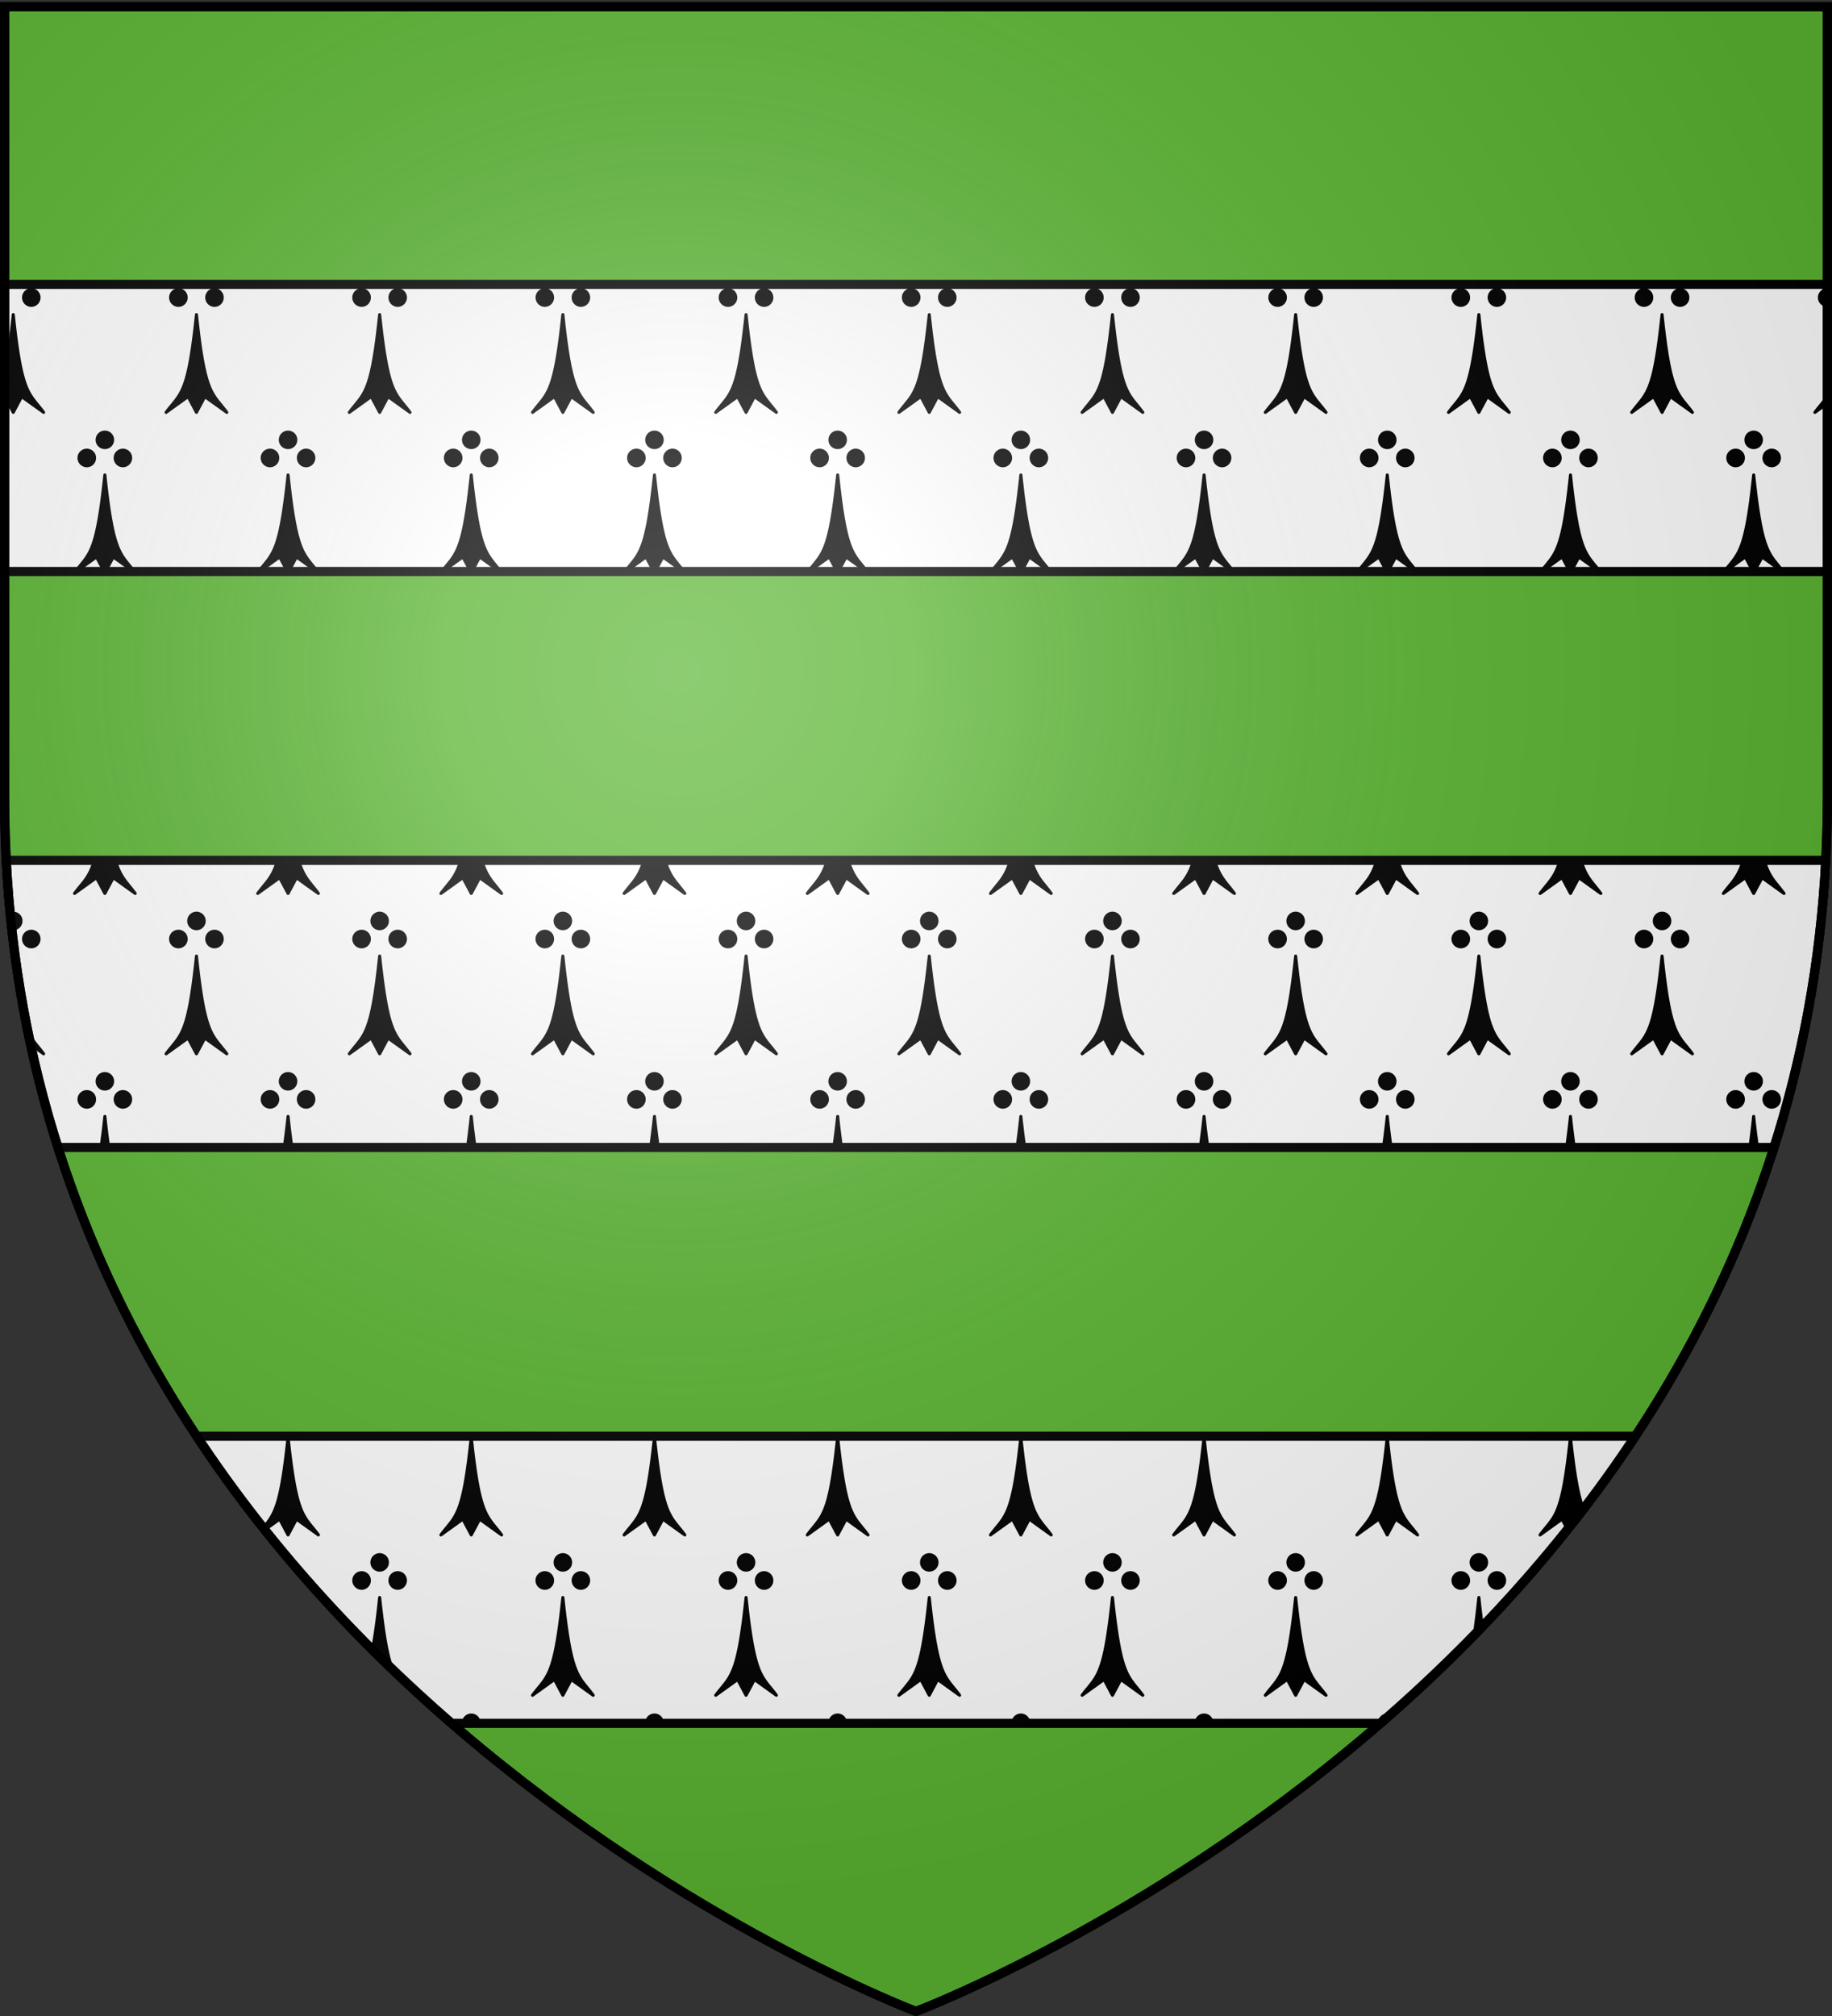 <svg xmlns="http://www.w3.org/2000/svg" xmlns:xlink="http://www.w3.org/1999/xlink" width="600" height="660" version="1.0"><rect width="100%" height="100%" fill="#333333" stroke="none"/><desc>Flag of Canton of Valais (Wallis)</desc><defs><radialGradient xlink:href="#b" id="c" cx="221.445" cy="226.331" r="300" fx="221.445" fy="226.331" gradientTransform="matrix(1.353 0 0 1.349 -77.63 -85.747)" gradientUnits="userSpaceOnUse"/><linearGradient id="b"><stop offset="0" style="stop-color:white;stop-opacity:.314"/><stop offset=".19" style="stop-color:white;stop-opacity:.251"/><stop offset=".6" style="stop-color:#6b6b6b;stop-opacity:.125"/><stop offset="1" style="stop-color:black;stop-opacity:.125"/></linearGradient></defs><g style="display:inline"><path d="M300 658.5s298.5-112.32 298.5-397.772V2.176H1.5v258.552C1.5 546.18 300 658.5 300 658.5z" style="fill:#5ab532;fill-opacity:1;fill-rule:evenodd;stroke:#000;stroke-width:3;stroke-linecap:butt;stroke-linejoin:miter;stroke-miterlimit:4;stroke-dasharray:none;stroke-opacity:1"/><path d="M1.5 93.094v94h597v-94zm.531 188.562c1.768 33.86 7.809 65.163 16.969 94h562c9.16-28.838 15.2-60.14 16.969-94zm62.407 188.532c24.602 37.256 53.948 68.415 83.468 94h304.188c29.52-25.585 58.866-56.744 83.469-94z" style="opacity:1;color:#000;fill:#fff;fill-opacity:1;fill-rule:nonzero;stroke:#000;stroke-width:3;stroke-linecap:butt;stroke-linejoin:miter;marker:none;marker-start:none;marker-mid:none;marker-end:none;stroke-miterlimit:4;stroke-dasharray:none;stroke-dashoffset:0;stroke-opacity:1;visibility:visible;display:inline;overflow:visible"/><path d="M2.406 93.094c.464.562 1.149.937 1.938.937s1.474-.375 1.937-.937zm60 0c.464.562 1.149.937 1.938.937s1.474-.375 1.937-.937zm60 0c.464.562 1.149.937 1.938.937s1.474-.375 1.937-.937zm60 0c.464.562 1.149.937 1.938.937s1.474-.375 1.937-.937zm60 0c.464.562 1.149.937 1.938.937s1.474-.375 1.937-.937zm60 0c.464.562 1.149.937 1.938.937s1.474-.375 1.937-.937zm60 0c.464.562 1.149.937 1.938.937s1.474-.375 1.937-.937zm60 0c.464.562 1.149.937 1.938.937s1.474-.375 1.937-.937zm60 0c.464.562 1.149.937 1.938.937s1.474-.375 1.937-.937zm60 0c.464.562 1.149.937 1.938.937s1.474-.375 1.937-.937zM10.25 94.875a2.526 2.526 0 0 0-2.531 2.531c0 1.403 1.129 2.563 2.531 2.563s2.531-1.16 2.531-2.563a2.526 2.526 0 0 0-2.531-2.531m48.188 0c-1.403 0-2.563 1.129-2.563 2.531a2.58 2.58 0 0 0 2.563 2.563c1.402 0 2.53-1.16 2.53-2.563a2.526 2.526 0 0 0-2.53-2.531m11.812 0a2.526 2.526 0 0 0-2.531 2.531c0 1.403 1.129 2.563 2.531 2.563s2.531-1.16 2.531-2.563a2.526 2.526 0 0 0-2.531-2.531m48.188 0c-1.403 0-2.563 1.129-2.563 2.531a2.58 2.58 0 0 0 2.563 2.563c1.402 0 2.53-1.16 2.53-2.563a2.526 2.526 0 0 0-2.53-2.531m11.812 0a2.526 2.526 0 0 0-2.531 2.531c0 1.403 1.129 2.563 2.531 2.563s2.531-1.16 2.531-2.563a2.526 2.526 0 0 0-2.531-2.531m48.188 0a2.526 2.526 0 0 0-2.532 2.531c0 1.403 1.13 2.563 2.531 2.563 1.403 0 2.532-1.16 2.532-2.563a2.526 2.526 0 0 0-2.531-2.531m11.812 0a2.526 2.526 0 0 0-2.531 2.531c0 1.403 1.129 2.563 2.531 2.563s2.531-1.16 2.531-2.563a2.526 2.526 0 0 0-2.531-2.531m48.188 0c-1.403 0-2.563 1.129-2.563 2.531a2.58 2.58 0 0 0 2.563 2.563c1.402 0 2.53-1.16 2.53-2.563a2.526 2.526 0 0 0-2.53-2.531m11.812 0a2.526 2.526 0 0 0-2.531 2.531c0 1.403 1.129 2.563 2.531 2.563s2.531-1.16 2.531-2.563a2.526 2.526 0 0 0-2.531-2.531m48.188 0c-1.403 0-2.563 1.129-2.563 2.531a2.58 2.58 0 0 0 2.563 2.563c1.402 0 2.53-1.16 2.53-2.563a2.526 2.526 0 0 0-2.53-2.531m11.812 0a2.526 2.526 0 0 0-2.531 2.531c0 1.403 1.129 2.563 2.531 2.563s2.531-1.16 2.531-2.563a2.526 2.526 0 0 0-2.531-2.531m48.188 0c-1.403 0-2.563 1.129-2.563 2.531a2.58 2.58 0 0 0 2.563 2.563c1.402 0 2.53-1.16 2.53-2.563a2.526 2.526 0 0 0-2.53-2.531m11.812 0a2.526 2.526 0 0 0-2.531 2.531c0 1.403 1.129 2.563 2.531 2.563s2.531-1.16 2.531-2.563a2.526 2.526 0 0 0-2.531-2.531m48.188 0a2.526 2.526 0 0 0-2.532 2.531c0 1.403 1.13 2.563 2.531 2.563 1.403 0 2.532-1.16 2.532-2.563a2.526 2.526 0 0 0-2.531-2.531m11.812 0a2.526 2.526 0 0 0-2.531 2.531c0 1.403 1.129 2.563 2.531 2.563s2.531-1.16 2.531-2.563a2.526 2.526 0 0 0-2.531-2.531m48.188 0c-1.403 0-2.563 1.129-2.563 2.531a2.58 2.58 0 0 0 2.563 2.563c1.402 0 2.53-1.16 2.53-2.563a2.526 2.526 0 0 0-2.53-2.531m11.812 0a2.526 2.526 0 0 0-2.531 2.531c0 1.403 1.129 2.563 2.531 2.563s2.531-1.16 2.531-2.563a2.526 2.526 0 0 0-2.531-2.531m48.188 0c-1.403 0-2.563 1.129-2.563 2.531a2.58 2.58 0 0 0 2.563 2.563c1.402 0 2.53-1.16 2.53-2.563a2.526 2.526 0 0 0-2.53-2.531m11.812 0a2.526 2.526 0 0 0-2.531 2.531c0 1.403 1.129 2.563 2.531 2.563s2.531-1.16 2.531-2.563a2.526 2.526 0 0 0-2.531-2.531m48.188 0c-1.403 0-2.563 1.129-2.563 2.531a2.58 2.58 0 0 0 2.563 2.563h.062v-5.094zM4.343 103c-.957 9.154-1.866 14.993-2.844 19.031v7.875l.094-.062L4.344 135l2.75-5.156L14.28 135c-4.777-6.477-7.17-5.54-9.937-32m60 0c-2.767 26.46-5.13 25.535-9.938 32l7.188-5.156 2.75 5.156 2.75-5.156L74.28 135c-4.777-6.477-7.17-5.54-9.937-32m60 0c-2.767 26.46-5.13 25.535-9.938 32l7.188-5.156 2.75 5.156 2.75-5.156L134.28 135c-4.777-6.477-7.17-5.54-9.937-32m60 0c-2.767 26.46-5.13 25.535-9.938 32l7.188-5.156 2.75 5.156 2.75-5.156L194.28 135c-4.777-6.477-7.17-5.54-9.937-32m60 0c-2.767 26.46-5.13 25.535-9.938 32l7.188-5.156 2.75 5.156 2.75-5.156L254.28 135c-4.777-6.477-7.17-5.54-9.937-32m60 0c-2.767 26.46-5.13 25.535-9.938 32l7.188-5.156 2.75 5.156 2.75-5.156L314.28 135c-4.777-6.477-7.17-5.54-9.937-32m60 0c-2.767 26.46-5.13 25.535-9.938 32l7.188-5.156 2.75 5.156 2.75-5.156L374.28 135c-4.777-6.477-7.17-5.54-9.937-32m60 0c-2.767 26.46-5.13 25.535-9.938 32l7.188-5.156 2.75 5.156 2.75-5.156L434.28 135c-4.777-6.477-7.17-5.54-9.937-32m60 0c-2.767 26.46-5.13 25.535-9.938 32l7.188-5.156 2.75 5.156 2.75-5.156L494.28 135c-4.777-6.477-7.17-5.54-9.937-32m60 0c-2.767 26.46-5.13 25.535-9.938 32l7.188-5.156 2.75 5.156 2.75-5.156L554.28 135c-4.777-6.477-7.17-5.54-9.937-32m54.156 26.688c-1.165 1.8-2.491 3.157-4.094 5.312l4.094-2.937zm-564.156 11.78A2.526 2.526 0 0 0 31.812 144a2.526 2.526 0 0 0 2.532 2.531A2.526 2.526 0 0 0 36.875 144a2.526 2.526 0 0 0-2.531-2.531m60 0A2.526 2.526 0 0 0 91.813 144a2.526 2.526 0 0 0 2.53 2.531A2.526 2.526 0 0 0 96.876 144a2.526 2.526 0 0 0-2.531-2.531m60 0a2.526 2.526 0 0 0-2.531 2.532 2.526 2.526 0 0 0 2.53 2.531 2.526 2.526 0 0 0 2.532-2.531 2.526 2.526 0 0 0-2.531-2.531m60 0a2.526 2.526 0 0 0-2.531 2.532 2.526 2.526 0 0 0 2.53 2.531 2.526 2.526 0 0 0 2.532-2.531 2.526 2.526 0 0 0-2.531-2.531m60 0a2.526 2.526 0 0 0-2.531 2.532 2.526 2.526 0 0 0 2.53 2.531 2.526 2.526 0 0 0 2.532-2.531 2.526 2.526 0 0 0-2.531-2.531m60 0a2.526 2.526 0 0 0-2.531 2.532 2.526 2.526 0 0 0 2.53 2.531 2.526 2.526 0 0 0 2.532-2.531 2.526 2.526 0 0 0-2.531-2.531m60 0a2.526 2.526 0 0 0-2.531 2.532 2.526 2.526 0 0 0 2.53 2.531 2.526 2.526 0 0 0 2.532-2.531 2.526 2.526 0 0 0-2.531-2.531m60 0a2.526 2.526 0 0 0-2.531 2.532 2.526 2.526 0 0 0 2.53 2.531 2.526 2.526 0 0 0 2.532-2.531 2.526 2.526 0 0 0-2.531-2.531m60 0a2.526 2.526 0 0 0-2.532 2.532 2.526 2.526 0 0 0 2.532 2.531 2.526 2.526 0 0 0 2.531-2.531 2.526 2.526 0 0 0-2.531-2.531m60 0a2.526 2.526 0 0 0-2.532 2.532 2.526 2.526 0 0 0 2.532 2.531 2.526 2.526 0 0 0 2.531-2.531 2.526 2.526 0 0 0-2.531-2.531m-545.906 5.907c-1.403 0-2.563 1.129-2.563 2.531a2.58 2.58 0 0 0 2.563 2.563c1.402 0 2.53-1.16 2.53-2.563a2.526 2.526 0 0 0-2.53-2.531m11.812 0a2.526 2.526 0 0 0-2.531 2.531c0 1.403 1.129 2.563 2.531 2.563s2.531-1.16 2.531-2.563a2.526 2.526 0 0 0-2.531-2.531m48.188 0c-1.403 0-2.563 1.129-2.563 2.531a2.58 2.58 0 0 0 2.563 2.563c1.402 0 2.53-1.16 2.53-2.563a2.526 2.526 0 0 0-2.53-2.531m11.812 0a2.526 2.526 0 0 0-2.531 2.531c0 1.403 1.129 2.563 2.531 2.563s2.531-1.16 2.531-2.563a2.526 2.526 0 0 0-2.531-2.531m48.188 0c-1.403 0-2.563 1.129-2.563 2.531a2.58 2.58 0 0 0 2.563 2.563c1.402 0 2.53-1.16 2.53-2.563a2.526 2.526 0 0 0-2.53-2.531m11.812 0a2.526 2.526 0 0 0-2.531 2.531c0 1.403 1.129 2.563 2.531 2.563s2.531-1.16 2.531-2.563a2.526 2.526 0 0 0-2.531-2.531m48.188 0c-1.403 0-2.563 1.129-2.563 2.531a2.58 2.58 0 0 0 2.563 2.563c1.402 0 2.53-1.16 2.53-2.563a2.526 2.526 0 0 0-2.53-2.531m11.812 0a2.526 2.526 0 0 0-2.531 2.531c0 1.403 1.129 2.563 2.531 2.563s2.531-1.16 2.531-2.563a2.526 2.526 0 0 0-2.531-2.531m48.188 0c-1.403 0-2.563 1.129-2.563 2.531a2.58 2.58 0 0 0 2.563 2.563c1.402 0 2.53-1.16 2.53-2.563a2.526 2.526 0 0 0-2.53-2.531m11.812 0a2.526 2.526 0 0 0-2.531 2.531c0 1.403 1.129 2.563 2.531 2.563s2.531-1.16 2.531-2.563a2.526 2.526 0 0 0-2.531-2.531m48.188 0c-1.403 0-2.563 1.129-2.563 2.531a2.58 2.58 0 0 0 2.563 2.563c1.402 0 2.53-1.16 2.53-2.563a2.526 2.526 0 0 0-2.53-2.531m11.812 0a2.526 2.526 0 0 0-2.531 2.531c0 1.403 1.129 2.563 2.531 2.563s2.531-1.16 2.531-2.563a2.526 2.526 0 0 0-2.531-2.531m48.188 0c-1.403 0-2.563 1.129-2.563 2.531a2.58 2.58 0 0 0 2.563 2.563c1.402 0 2.53-1.16 2.53-2.563a2.526 2.526 0 0 0-2.53-2.531m11.812 0a2.526 2.526 0 0 0-2.531 2.531c0 1.403 1.129 2.563 2.531 2.563s2.531-1.16 2.531-2.563a2.526 2.526 0 0 0-2.531-2.531m48.188 0c-1.403 0-2.563 1.129-2.563 2.531a2.58 2.58 0 0 0 2.563 2.563c1.402 0 2.53-1.16 2.53-2.563a2.526 2.526 0 0 0-2.53-2.531m11.812 0a2.526 2.526 0 0 0-2.531 2.531c0 1.403 1.129 2.563 2.531 2.563s2.531-1.16 2.531-2.563a2.526 2.526 0 0 0-2.531-2.531m48.188 0c-1.403 0-2.563 1.129-2.563 2.531a2.58 2.58 0 0 0 2.563 2.563c1.402 0 2.53-1.16 2.53-2.563a2.526 2.526 0 0 0-2.53-2.531m11.812 0a2.526 2.526 0 0 0-2.531 2.531c0 1.403 1.129 2.563 2.531 2.563s2.531-1.16 2.531-2.563a2.526 2.526 0 0 0-2.531-2.531m48.188 0c-1.403 0-2.563 1.129-2.563 2.531a2.58 2.58 0 0 0 2.563 2.563c1.402 0 2.53-1.16 2.53-2.563a2.526 2.526 0 0 0-2.53-2.531m11.812 0a2.526 2.526 0 0 0-2.531 2.531c0 1.403 1.129 2.563 2.531 2.563s2.531-1.16 2.531-2.563a2.526 2.526 0 0 0-2.531-2.531M34.344 155.5c-2.702 25.842-5.04 25.599-9.625 31.594h.25l6.625-4.75 2.531 4.75h.438l2.53-4.75 6.626 4.75h.25c-4.559-6.005-6.924-5.752-9.625-31.594m60 0c-2.702 25.842-5.04 25.599-9.625 31.594h.25l6.625-4.75 2.531 4.75h.438l2.53-4.75 6.626 4.75h.25c-4.559-6.005-6.924-5.752-9.625-31.594m60 0c-2.702 25.842-5.04 25.599-9.625 31.594h.25l6.625-4.75 2.531 4.75h.438l2.53-4.75 6.626 4.75h.25c-4.559-6.005-6.924-5.752-9.625-31.594m60 0c-2.702 25.842-5.04 25.599-9.625 31.594h.25l6.625-4.75 2.531 4.75h.438l2.53-4.75 6.626 4.75h.25c-4.559-6.005-6.924-5.752-9.625-31.594m60 0c-2.702 25.842-5.04 25.599-9.625 31.594h.25l6.625-4.75 2.531 4.75h.438l2.53-4.75 6.626 4.75h.25c-4.559-6.005-6.924-5.752-9.625-31.594m60 0c-2.702 25.842-5.04 25.599-9.625 31.594h.25l6.625-4.75 2.531 4.75h.438l2.53-4.75 6.626 4.75h.25c-4.559-6.005-6.924-5.752-9.625-31.594m60 0c-2.702 25.842-5.04 25.599-9.625 31.594h.25l6.625-4.75 2.531 4.75h.438l2.53-4.75 6.626 4.75h.25c-4.559-6.005-6.924-5.752-9.625-31.594m60 0c-2.702 25.842-5.04 25.599-9.625 31.594h.25l6.625-4.75 2.531 4.75h.438l2.53-4.75 6.626 4.75h.25c-4.559-6.005-6.924-5.752-9.625-31.594m60 0c-2.702 25.842-5.04 25.599-9.625 31.594h.25l6.625-4.75 2.531 4.75h.438l2.53-4.75 6.626 4.75h.25c-4.559-6.005-6.924-5.752-9.625-31.594m60 0c-2.702 25.842-5.04 25.599-9.625 31.594h.25l6.625-4.75 2.531 4.75h.438l2.53-4.75 6.626 4.75h.25c-4.559-6.005-6.924-5.752-9.625-31.594M30.938 281.656c-1.716 5.76-3.705 7.043-6.532 10.844l7.188-5.156 2.75 5.156 2.75-5.156 7.187 5.156c-2.806-3.805-4.78-5.099-6.5-10.844zm60 0c-1.716 5.76-3.705 7.043-6.532 10.844l7.188-5.156 2.75 5.156 2.75-5.156 7.187 5.156c-2.806-3.805-4.78-5.099-6.5-10.844zm60 0c-1.716 5.76-3.705 7.043-6.532 10.844l7.188-5.156 2.75 5.156 2.75-5.156 7.187 5.156c-2.806-3.805-4.78-5.099-6.5-10.844zm60 0c-1.716 5.76-3.705 7.043-6.532 10.844l7.188-5.156 2.75 5.156 2.75-5.156 7.187 5.156c-2.806-3.805-4.78-5.099-6.5-10.844zm60 0c-1.716 5.76-3.705 7.043-6.532 10.844l7.188-5.156 2.75 5.156 2.75-5.156 7.187 5.156c-2.806-3.805-4.78-5.099-6.5-10.844zm60 0c-1.716 5.76-3.705 7.043-6.532 10.844l7.188-5.156 2.75 5.156 2.75-5.156 7.187 5.156c-2.806-3.805-4.78-5.099-6.5-10.844zm60 0c-1.716 5.76-3.705 7.043-6.532 10.844l7.188-5.156 2.75 5.156 2.75-5.156 7.187 5.156c-2.806-3.805-4.78-5.099-6.5-10.844zm60 0c-1.716 5.76-3.705 7.043-6.532 10.844l7.188-5.156 2.75 5.156 2.75-5.156 7.187 5.156c-2.806-3.805-4.78-5.099-6.5-10.844zm60 0c-1.716 5.76-3.705 7.043-6.532 10.844l7.188-5.156 2.75 5.156 2.75-5.156 7.187 5.156c-2.806-3.805-4.78-5.099-6.5-10.844zm60 0c-1.716 5.76-3.705 7.043-6.532 10.844l7.188-5.156 2.75 5.156 2.75-5.156 7.187 5.156c-2.806-3.805-4.78-5.099-6.5-10.844zM4.343 298.97c-.35 0-.697.06-1 .187.157 1.612.355 3.214.531 4.813.156.03.304.062.469.062a2.526 2.526 0 0 0 2.531-2.531 2.526 2.526 0 0 0-2.531-2.531m60 0a2.526 2.526 0 0 0-2.531 2.531 2.526 2.526 0 0 0 2.53 2.531 2.526 2.526 0 0 0 2.532-2.531 2.526 2.526 0 0 0-2.531-2.531m60 0a2.526 2.526 0 0 0-2.531 2.531 2.526 2.526 0 0 0 2.53 2.531 2.526 2.526 0 0 0 2.532-2.531 2.526 2.526 0 0 0-2.531-2.531m60 0a2.526 2.526 0 0 0-2.531 2.531 2.526 2.526 0 0 0 2.53 2.531 2.526 2.526 0 0 0 2.532-2.531 2.526 2.526 0 0 0-2.531-2.531m60 0a2.526 2.526 0 0 0-2.531 2.531 2.526 2.526 0 0 0 2.53 2.531 2.526 2.526 0 0 0 2.532-2.531 2.526 2.526 0 0 0-2.531-2.531m60 0a2.526 2.526 0 0 0-2.531 2.531 2.526 2.526 0 0 0 2.53 2.531 2.526 2.526 0 0 0 2.532-2.531 2.526 2.526 0 0 0-2.531-2.531m60 0a2.526 2.526 0 0 0-2.531 2.531 2.526 2.526 0 0 0 2.53 2.531 2.526 2.526 0 0 0 2.532-2.531 2.526 2.526 0 0 0-2.531-2.531m60 0a2.526 2.526 0 0 0-2.531 2.531 2.526 2.526 0 0 0 2.53 2.531 2.526 2.526 0 0 0 2.532-2.531 2.526 2.526 0 0 0-2.531-2.531m60 0a2.526 2.526 0 0 0-2.531 2.531 2.526 2.526 0 0 0 2.53 2.531 2.526 2.526 0 0 0 2.532-2.531 2.526 2.526 0 0 0-2.531-2.531m60 0a2.526 2.526 0 0 0-2.532 2.531 2.526 2.526 0 0 0 2.532 2.531 2.526 2.526 0 0 0 2.531-2.531 2.526 2.526 0 0 0-2.531-2.531M10.25 304.875a2.526 2.526 0 0 0-2.531 2.531c0 1.403 1.129 2.563 2.531 2.563s2.531-1.16 2.531-2.563a2.526 2.526 0 0 0-2.531-2.531m48.188 0c-1.403 0-2.563 1.129-2.563 2.531a2.58 2.58 0 0 0 2.563 2.563c1.402 0 2.53-1.16 2.53-2.563a2.526 2.526 0 0 0-2.53-2.531m11.812 0a2.526 2.526 0 0 0-2.531 2.531c0 1.403 1.129 2.563 2.531 2.563s2.531-1.16 2.531-2.563a2.526 2.526 0 0 0-2.531-2.531m48.188 0c-1.403 0-2.563 1.129-2.563 2.531a2.58 2.58 0 0 0 2.563 2.563c1.402 0 2.53-1.16 2.53-2.563a2.526 2.526 0 0 0-2.53-2.531m11.812 0a2.526 2.526 0 0 0-2.531 2.531c0 1.403 1.129 2.563 2.531 2.563s2.531-1.16 2.531-2.563a2.526 2.526 0 0 0-2.531-2.531m48.188 0c-1.403 0-2.563 1.129-2.563 2.531a2.58 2.58 0 0 0 2.563 2.563c1.402 0 2.53-1.16 2.53-2.563a2.526 2.526 0 0 0-2.53-2.531m11.812 0a2.526 2.526 0 0 0-2.531 2.531c0 1.403 1.129 2.563 2.531 2.563s2.531-1.16 2.531-2.563a2.526 2.526 0 0 0-2.531-2.531m48.188 0c-1.403 0-2.563 1.129-2.563 2.531a2.58 2.58 0 0 0 2.563 2.563c1.402 0 2.53-1.16 2.53-2.563a2.526 2.526 0 0 0-2.53-2.531m11.812 0a2.526 2.526 0 0 0-2.531 2.531c0 1.403 1.129 2.563 2.531 2.563s2.531-1.16 2.531-2.563a2.526 2.526 0 0 0-2.531-2.531m48.188 0c-1.403 0-2.563 1.129-2.563 2.531a2.58 2.58 0 0 0 2.563 2.563c1.402 0 2.53-1.16 2.53-2.563a2.526 2.526 0 0 0-2.53-2.531m11.812 0a2.526 2.526 0 0 0-2.531 2.531c0 1.403 1.129 2.563 2.531 2.563s2.531-1.16 2.531-2.563a2.526 2.526 0 0 0-2.531-2.531m48.188 0c-1.403 0-2.563 1.129-2.563 2.531a2.58 2.58 0 0 0 2.563 2.563c1.402 0 2.53-1.16 2.53-2.563a2.526 2.526 0 0 0-2.53-2.531m11.812 0a2.526 2.526 0 0 0-2.531 2.531c0 1.403 1.129 2.563 2.531 2.563s2.531-1.16 2.531-2.563a2.526 2.526 0 0 0-2.531-2.531m48.188 0c-1.403 0-2.563 1.129-2.563 2.531a2.58 2.58 0 0 0 2.563 2.563c1.402 0 2.53-1.16 2.53-2.563a2.526 2.526 0 0 0-2.53-2.531m11.812 0a2.526 2.526 0 0 0-2.531 2.531c0 1.403 1.129 2.563 2.531 2.563s2.531-1.16 2.531-2.563a2.526 2.526 0 0 0-2.531-2.531m48.188 0c-1.403 0-2.563 1.129-2.563 2.531a2.58 2.58 0 0 0 2.563 2.563c1.402 0 2.53-1.16 2.53-2.563a2.526 2.526 0 0 0-2.53-2.531m11.812 0a2.526 2.526 0 0 0-2.531 2.531c0 1.403 1.129 2.563 2.531 2.563s2.531-1.16 2.531-2.563a2.526 2.526 0 0 0-2.531-2.531m48.188 0c-1.403 0-2.563 1.129-2.563 2.531a2.58 2.58 0 0 0 2.563 2.563c1.402 0 2.53-1.16 2.53-2.563a2.526 2.526 0 0 0-2.53-2.531m11.812 0a2.526 2.526 0 0 0-2.531 2.531c0 1.403 1.129 2.563 2.531 2.563s2.531-1.16 2.531-2.563a2.526 2.526 0 0 0-2.531-2.531M64.344 313c-2.767 26.46-5.13 25.535-9.938 32l7.188-5.156 2.75 5.156 2.75-5.156L74.28 345c-4.777-6.477-7.17-5.54-9.937-32m60 0c-2.767 26.46-5.13 25.535-9.938 32l7.188-5.156 2.75 5.156 2.75-5.156L134.28 345c-4.777-6.477-7.17-5.54-9.937-32m60 0c-2.767 26.46-5.13 25.535-9.938 32l7.188-5.156 2.75 5.156 2.75-5.156L194.28 345c-4.777-6.477-7.17-5.54-9.937-32m60 0c-2.767 26.46-5.13 25.535-9.938 32l7.188-5.156 2.75 5.156 2.75-5.156L254.28 345c-4.777-6.477-7.17-5.54-9.937-32m60 0c-2.767 26.46-5.13 25.535-9.938 32l7.188-5.156 2.75 5.156 2.75-5.156L314.28 345c-4.777-6.477-7.17-5.54-9.937-32m60 0c-2.767 26.46-5.13 25.535-9.938 32l7.188-5.156 2.75 5.156 2.75-5.156L374.28 345c-4.777-6.477-7.17-5.54-9.937-32m60 0c-2.767 26.46-5.13 25.535-9.938 32l7.188-5.156 2.75 5.156 2.75-5.156L434.28 345c-4.777-6.477-7.17-5.54-9.937-32m60 0c-2.767 26.46-5.13 25.535-9.938 32l7.188-5.156 2.75 5.156 2.75-5.156L494.28 345c-4.777-6.477-7.17-5.54-9.937-32m60 0c-2.767 26.46-5.13 25.535-9.938 32l7.188-5.156 2.75 5.156 2.75-5.156L554.28 345c-4.777-6.477-7.17-5.54-9.937-32M9.156 337.844c.28 1.37.582 2.733.875 4.094l4.25 3.062c-2.09-2.834-3.716-4.246-5.125-7.156m25.188 13.625A2.526 2.526 0 0 0 31.812 354a2.526 2.526 0 0 0 2.532 2.531A2.526 2.526 0 0 0 36.875 354a2.526 2.526 0 0 0-2.531-2.531m60 0A2.526 2.526 0 0 0 91.813 354a2.526 2.526 0 0 0 2.53 2.531A2.526 2.526 0 0 0 96.876 354a2.526 2.526 0 0 0-2.531-2.531m60 0a2.526 2.526 0 0 0-2.531 2.531 2.526 2.526 0 0 0 2.53 2.531 2.526 2.526 0 0 0 2.532-2.531 2.526 2.526 0 0 0-2.531-2.531m60 0a2.526 2.526 0 0 0-2.531 2.531 2.526 2.526 0 0 0 2.53 2.531 2.526 2.526 0 0 0 2.532-2.531 2.526 2.526 0 0 0-2.531-2.531m60 0a2.526 2.526 0 0 0-2.531 2.531 2.526 2.526 0 0 0 2.53 2.531 2.526 2.526 0 0 0 2.532-2.531 2.526 2.526 0 0 0-2.531-2.531m60 0a2.526 2.526 0 0 0-2.531 2.531 2.526 2.526 0 0 0 2.53 2.531 2.526 2.526 0 0 0 2.532-2.531 2.526 2.526 0 0 0-2.531-2.531m60 0a2.526 2.526 0 0 0-2.531 2.531 2.526 2.526 0 0 0 2.53 2.531 2.526 2.526 0 0 0 2.532-2.531 2.526 2.526 0 0 0-2.531-2.531m60 0a2.526 2.526 0 0 0-2.531 2.531 2.526 2.526 0 0 0 2.53 2.531 2.526 2.526 0 0 0 2.532-2.531 2.526 2.526 0 0 0-2.531-2.531m60 0a2.526 2.526 0 0 0-2.532 2.531 2.526 2.526 0 0 0 2.532 2.531 2.526 2.526 0 0 0 2.531-2.531 2.526 2.526 0 0 0-2.531-2.531m60 0a2.526 2.526 0 0 0-2.532 2.531 2.526 2.526 0 0 0 2.532 2.531 2.526 2.526 0 0 0 2.531-2.531 2.526 2.526 0 0 0-2.531-2.531m-545.906 5.906c-1.403 0-2.563 1.129-2.563 2.531a2.58 2.58 0 0 0 2.563 2.563c1.402 0 2.53-1.16 2.53-2.563a2.526 2.526 0 0 0-2.53-2.531m11.812 0a2.526 2.526 0 0 0-2.531 2.531c0 1.403 1.129 2.563 2.531 2.563s2.531-1.16 2.531-2.563a2.526 2.526 0 0 0-2.531-2.531m48.188 0c-1.403 0-2.563 1.129-2.563 2.531a2.58 2.58 0 0 0 2.563 2.563c1.402 0 2.53-1.16 2.53-2.563a2.526 2.526 0 0 0-2.53-2.531m11.812 0a2.526 2.526 0 0 0-2.531 2.531c0 1.403 1.129 2.563 2.531 2.563s2.531-1.16 2.531-2.563a2.526 2.526 0 0 0-2.531-2.531m48.188 0c-1.403 0-2.563 1.129-2.563 2.531a2.58 2.58 0 0 0 2.563 2.563c1.402 0 2.53-1.16 2.53-2.563a2.526 2.526 0 0 0-2.53-2.531m11.812 0a2.526 2.526 0 0 0-2.531 2.531c0 1.403 1.129 2.563 2.531 2.563s2.531-1.16 2.531-2.563a2.526 2.526 0 0 0-2.531-2.531m48.188 0c-1.403 0-2.563 1.129-2.563 2.531a2.58 2.58 0 0 0 2.563 2.563c1.402 0 2.53-1.16 2.53-2.563a2.526 2.526 0 0 0-2.53-2.531m11.812 0a2.526 2.526 0 0 0-2.531 2.531c0 1.403 1.129 2.563 2.531 2.563s2.531-1.16 2.531-2.563a2.526 2.526 0 0 0-2.531-2.531m48.188 0c-1.403 0-2.563 1.129-2.563 2.531a2.58 2.58 0 0 0 2.563 2.563c1.402 0 2.53-1.16 2.53-2.563a2.526 2.526 0 0 0-2.53-2.531m11.812 0a2.526 2.526 0 0 0-2.531 2.531c0 1.403 1.129 2.563 2.531 2.563s2.531-1.16 2.531-2.563a2.526 2.526 0 0 0-2.531-2.531m48.188 0c-1.403 0-2.563 1.129-2.563 2.531a2.58 2.58 0 0 0 2.563 2.563c1.402 0 2.53-1.16 2.53-2.563a2.526 2.526 0 0 0-2.53-2.531m11.812 0a2.526 2.526 0 0 0-2.531 2.531c0 1.403 1.129 2.563 2.531 2.563s2.531-1.16 2.531-2.563a2.526 2.526 0 0 0-2.531-2.531m48.188 0c-1.403 0-2.563 1.129-2.563 2.531a2.58 2.58 0 0 0 2.563 2.563c1.402 0 2.53-1.16 2.53-2.563a2.526 2.526 0 0 0-2.53-2.531m11.812 0a2.526 2.526 0 0 0-2.531 2.531c0 1.403 1.129 2.563 2.531 2.563s2.531-1.16 2.531-2.563a2.526 2.526 0 0 0-2.531-2.531m48.188 0c-1.403 0-2.563 1.129-2.563 2.531a2.58 2.58 0 0 0 2.563 2.563c1.402 0 2.53-1.16 2.53-2.563a2.526 2.526 0 0 0-2.53-2.531m11.812 0a2.526 2.526 0 0 0-2.531 2.531c0 1.403 1.129 2.563 2.531 2.563s2.531-1.16 2.531-2.563a2.526 2.526 0 0 0-2.531-2.531m48.188 0c-1.403 0-2.563 1.129-2.563 2.531a2.58 2.58 0 0 0 2.563 2.563c1.402 0 2.53-1.16 2.53-2.563a2.526 2.526 0 0 0-2.53-2.531m11.812 0a2.526 2.526 0 0 0-2.531 2.531c0 1.403 1.129 2.563 2.531 2.563s2.531-1.16 2.531-2.563a2.526 2.526 0 0 0-2.531-2.531m48.188 0c-1.403 0-2.563 1.129-2.563 2.531a2.58 2.58 0 0 0 2.563 2.563c1.402 0 2.53-1.16 2.53-2.563a2.526 2.526 0 0 0-2.53-2.531m11.812 0a2.526 2.526 0 0 0-2.531 2.531c0 1.403 1.129 2.563 2.531 2.563s2.531-1.16 2.531-2.563a2.526 2.526 0 0 0-2.531-2.531M34.344 365.5a269 269 0 0 1-1.25 10.156h2.5c-.41-2.862-.833-6.168-1.25-10.156m60 0a269 269 0 0 1-1.25 10.156h2.5c-.41-2.862-.833-6.168-1.25-10.156m60 0a269 269 0 0 1-1.25 10.156h2.5c-.41-2.862-.833-6.168-1.25-10.156m60 0a269 269 0 0 1-1.25 10.156h2.5c-.41-2.862-.833-6.168-1.25-10.156m60 0a269 269 0 0 1-1.25 10.156h2.5c-.41-2.862-.833-6.168-1.25-10.156m60 0a269 269 0 0 1-1.25 10.156h2.5c-.41-2.862-.833-6.168-1.25-10.156m60 0a269 269 0 0 1-1.25 10.156h2.5c-.41-2.862-.833-6.168-1.25-10.156m60 0a269 269 0 0 1-1.25 10.156h2.5c-.41-2.862-.833-6.168-1.25-10.156m60 0a269 269 0 0 1-1.25 10.156h2.5c-.41-2.862-.833-6.168-1.25-10.156m60 0a269 269 0 0 1-1.25 10.156h2.5c-.41-2.862-.833-6.168-1.25-10.156m-480 105c-2.392 22.875-4.497 25.278-8.125 29.688.172.216.327.44.5.656l4.875-3.5 2.75 5.156 2.75-5.156 7.187 5.156c-4.777-6.477-7.17-5.54-9.937-32m60 0c-2.767 26.46-5.13 25.535-9.938 32l7.188-5.156 2.75 5.156 2.75-5.156 7.187 5.156c-4.777-6.477-7.17-5.54-9.937-32m60 0c-2.767 26.46-5.13 25.535-9.938 32l7.188-5.156 2.75 5.156 2.75-5.156 7.187 5.156c-4.777-6.477-7.17-5.54-9.937-32m60 0c-2.767 26.46-5.13 25.535-9.938 32l7.188-5.156 2.75 5.156 2.75-5.156 7.187 5.156c-4.777-6.477-7.17-5.54-9.937-32m60 0c-2.767 26.46-5.13 25.535-9.938 32l7.188-5.156 2.75 5.156 2.75-5.156 7.187 5.156c-4.777-6.477-7.17-5.54-9.937-32m60 0c-2.767 26.46-5.13 25.535-9.938 32l7.188-5.156 2.75 5.156 2.75-5.156 7.187 5.156c-4.777-6.477-7.17-5.54-9.937-32m60 0c-2.767 26.46-5.13 25.535-9.938 32l7.188-5.156 2.75 5.156 2.75-5.156 7.187 5.156c-4.777-6.477-7.17-5.54-9.937-32m60 0c-2.767 26.46-5.13 25.535-9.938 32l7.188-5.156 1.781 3.375a437 437 0 0 0 5.219-6.688c-1.549-3.879-2.862-10.254-4.25-23.531m-390 38.469a2.526 2.526 0 0 0-2.531 2.531 2.526 2.526 0 0 0 2.53 2.531 2.526 2.526 0 0 0 2.532-2.531 2.526 2.526 0 0 0-2.531-2.531m60 0a2.526 2.526 0 0 0-2.531 2.531 2.526 2.526 0 0 0 2.53 2.531 2.526 2.526 0 0 0 2.532-2.531 2.526 2.526 0 0 0-2.531-2.531m60 0a2.526 2.526 0 0 0-2.531 2.531 2.526 2.526 0 0 0 2.53 2.531 2.526 2.526 0 0 0 2.532-2.531 2.526 2.526 0 0 0-2.531-2.531m60 0a2.526 2.526 0 0 0-2.531 2.531 2.526 2.526 0 0 0 2.53 2.531 2.526 2.526 0 0 0 2.532-2.531 2.526 2.526 0 0 0-2.531-2.531m60 0a2.526 2.526 0 0 0-2.531 2.531 2.526 2.526 0 0 0 2.53 2.531 2.526 2.526 0 0 0 2.532-2.531 2.526 2.526 0 0 0-2.531-2.531m60 0a2.526 2.526 0 0 0-2.531 2.531 2.526 2.526 0 0 0 2.53 2.531 2.526 2.526 0 0 0 2.532-2.531 2.526 2.526 0 0 0-2.531-2.531m60 0a2.526 2.526 0 0 0-2.531 2.531 2.526 2.526 0 0 0 2.53 2.531 2.526 2.526 0 0 0 2.532-2.531 2.526 2.526 0 0 0-2.531-2.531m-365.906 5.906c-1.403 0-2.563 1.129-2.563 2.531a2.58 2.58 0 0 0 2.563 2.563c1.402 0 2.53-1.16 2.53-2.563a2.526 2.526 0 0 0-2.53-2.531m11.812 0a2.526 2.526 0 0 0-2.531 2.531c0 1.403 1.129 2.563 2.531 2.563s2.531-1.16 2.531-2.563a2.526 2.526 0 0 0-2.531-2.531m48.188 0c-1.403 0-2.563 1.129-2.563 2.531a2.58 2.58 0 0 0 2.563 2.563c1.402 0 2.53-1.16 2.53-2.563a2.526 2.526 0 0 0-2.53-2.531m11.812 0a2.526 2.526 0 0 0-2.531 2.531c0 1.403 1.129 2.563 2.531 2.563s2.531-1.16 2.531-2.563a2.526 2.526 0 0 0-2.531-2.531m48.188 0c-1.403 0-2.563 1.129-2.563 2.531a2.58 2.58 0 0 0 2.563 2.563c1.402 0 2.53-1.16 2.53-2.563a2.526 2.526 0 0 0-2.53-2.531m11.812 0a2.526 2.526 0 0 0-2.531 2.531c0 1.403 1.129 2.563 2.531 2.563s2.531-1.16 2.531-2.563a2.526 2.526 0 0 0-2.531-2.531m48.188 0c-1.403 0-2.563 1.129-2.563 2.531a2.58 2.58 0 0 0 2.563 2.563c1.402 0 2.53-1.16 2.53-2.563a2.526 2.526 0 0 0-2.53-2.531m11.812 0a2.526 2.526 0 0 0-2.531 2.531c0 1.403 1.129 2.563 2.531 2.563s2.531-1.16 2.531-2.563a2.526 2.526 0 0 0-2.531-2.531m48.188 0c-1.403 0-2.563 1.129-2.563 2.531a2.58 2.58 0 0 0 2.563 2.563c1.402 0 2.53-1.16 2.53-2.563a2.526 2.526 0 0 0-2.53-2.531m11.812 0a2.526 2.526 0 0 0-2.531 2.531c0 1.403 1.129 2.563 2.531 2.563s2.531-1.16 2.531-2.563a2.526 2.526 0 0 0-2.531-2.531m48.188 0c-1.403 0-2.563 1.129-2.563 2.531a2.58 2.58 0 0 0 2.563 2.563c1.402 0 2.53-1.16 2.53-2.563a2.526 2.526 0 0 0-2.53-2.531m11.812 0a2.526 2.526 0 0 0-2.531 2.531c0 1.403 1.129 2.563 2.531 2.563s2.531-1.16 2.531-2.563a2.526 2.526 0 0 0-2.531-2.531m48.188 0c-1.403 0-2.563 1.129-2.563 2.531a2.58 2.58 0 0 0 2.563 2.563c1.402 0 2.53-1.16 2.53-2.563a2.526 2.526 0 0 0-2.53-2.531m11.812 0a2.526 2.526 0 0 0-2.531 2.531c0 1.403 1.129 2.563 2.531 2.563s2.531-1.16 2.531-2.563a2.526 2.526 0 0 0-2.531-2.531M124.344 523c-.815 7.79-1.59 13.164-2.406 17.094a495 495 0 0 0 6.687 6.531c-1.566-3.87-2.882-10.237-4.281-23.625m60 0c-2.767 26.46-5.13 25.535-9.938 32l7.188-5.156 2.75 5.156 2.75-5.156L194.28 555c-4.777-6.477-7.17-5.54-9.937-32m60 0c-2.767 26.46-5.13 25.535-9.938 32l7.188-5.156 2.75 5.156 2.75-5.156L254.28 555c-4.777-6.477-7.17-5.54-9.937-32m60 0c-2.767 26.46-5.13 25.535-9.938 32l7.188-5.156 2.75 5.156 2.75-5.156L314.28 555c-4.777-6.477-7.17-5.54-9.937-32m60 0c-2.767 26.46-5.13 25.535-9.938 32l7.188-5.156 2.75 5.156 2.75-5.156L374.28 555c-4.777-6.477-7.17-5.54-9.937-32m60 0c-2.767 26.46-5.13 25.535-9.938 32l7.188-5.156 2.75 5.156 2.75-5.156L434.28 555c-4.777-6.477-7.17-5.54-9.937-32m60 0c-.522 4.995-1.019 9.004-1.531 12.281.895-.917 1.795-1.821 2.687-2.75-.379-2.72-.77-5.839-1.156-9.531m-330 38.469a2.526 2.526 0 0 0-2.531 2.531c0 .066.026.123.03.188h5c.006-.065.032-.122.032-.188a2.526 2.526 0 0 0-2.531-2.531m60 0a2.526 2.526 0 0 0-2.531 2.531c0 .066.026.123.03.188h5c.006-.065.032-.122.032-.188a2.526 2.526 0 0 0-2.531-2.531m60 0a2.526 2.526 0 0 0-2.531 2.531c0 .066.026.123.03.188h5c.006-.065.032-.122.032-.188a2.526 2.526 0 0 0-2.531-2.531m60 0a2.526 2.526 0 0 0-2.531 2.531c0 .066.026.123.03.188h5c.006-.065.032-.122.032-.188a2.526 2.526 0 0 0-2.531-2.531m60 0a2.526 2.526 0 0 0-2.531 2.531c0 .066.026.123.03.188h5c.006-.065.032-.122.032-.188a2.526 2.526 0 0 0-2.531-2.531m60 0a2.526 2.526 0 0 0-2.531 2.531c0 .066.026.123.03.188h.25a527 527 0 0 0 2.97-2.594 2.5 2.5 0 0 0-.72-.125" style="fill:#000;fill-opacity:1;fill-rule:nonzero;stroke:#000;stroke-width:1;stroke-linecap:round;stroke-linejoin:round;stroke-miterlimit:4;stroke-dasharray:none;stroke-opacity:1"/></g><path d="M300 658.5s298.5-112.32 298.5-397.772V2.176H1.5v258.552C1.5 546.18 300 658.5 300 658.5" style="opacity:1;fill:url(#c);fill-opacity:1;fill-rule:evenodd;stroke:none;stroke-width:1px;stroke-linecap:butt;stroke-linejoin:miter;stroke-opacity:1"/><path d="M300 658.5S1.5 546.18 1.5 260.728V2.176h597v258.552C598.5 546.18 300 658.5 300 658.5z" style="opacity:1;fill:none;fill-opacity:1;fill-rule:evenodd;stroke:#000;stroke-width:3;stroke-linecap:butt;stroke-linejoin:miter;stroke-miterlimit:4;stroke-dasharray:none;stroke-opacity:1"/></svg>